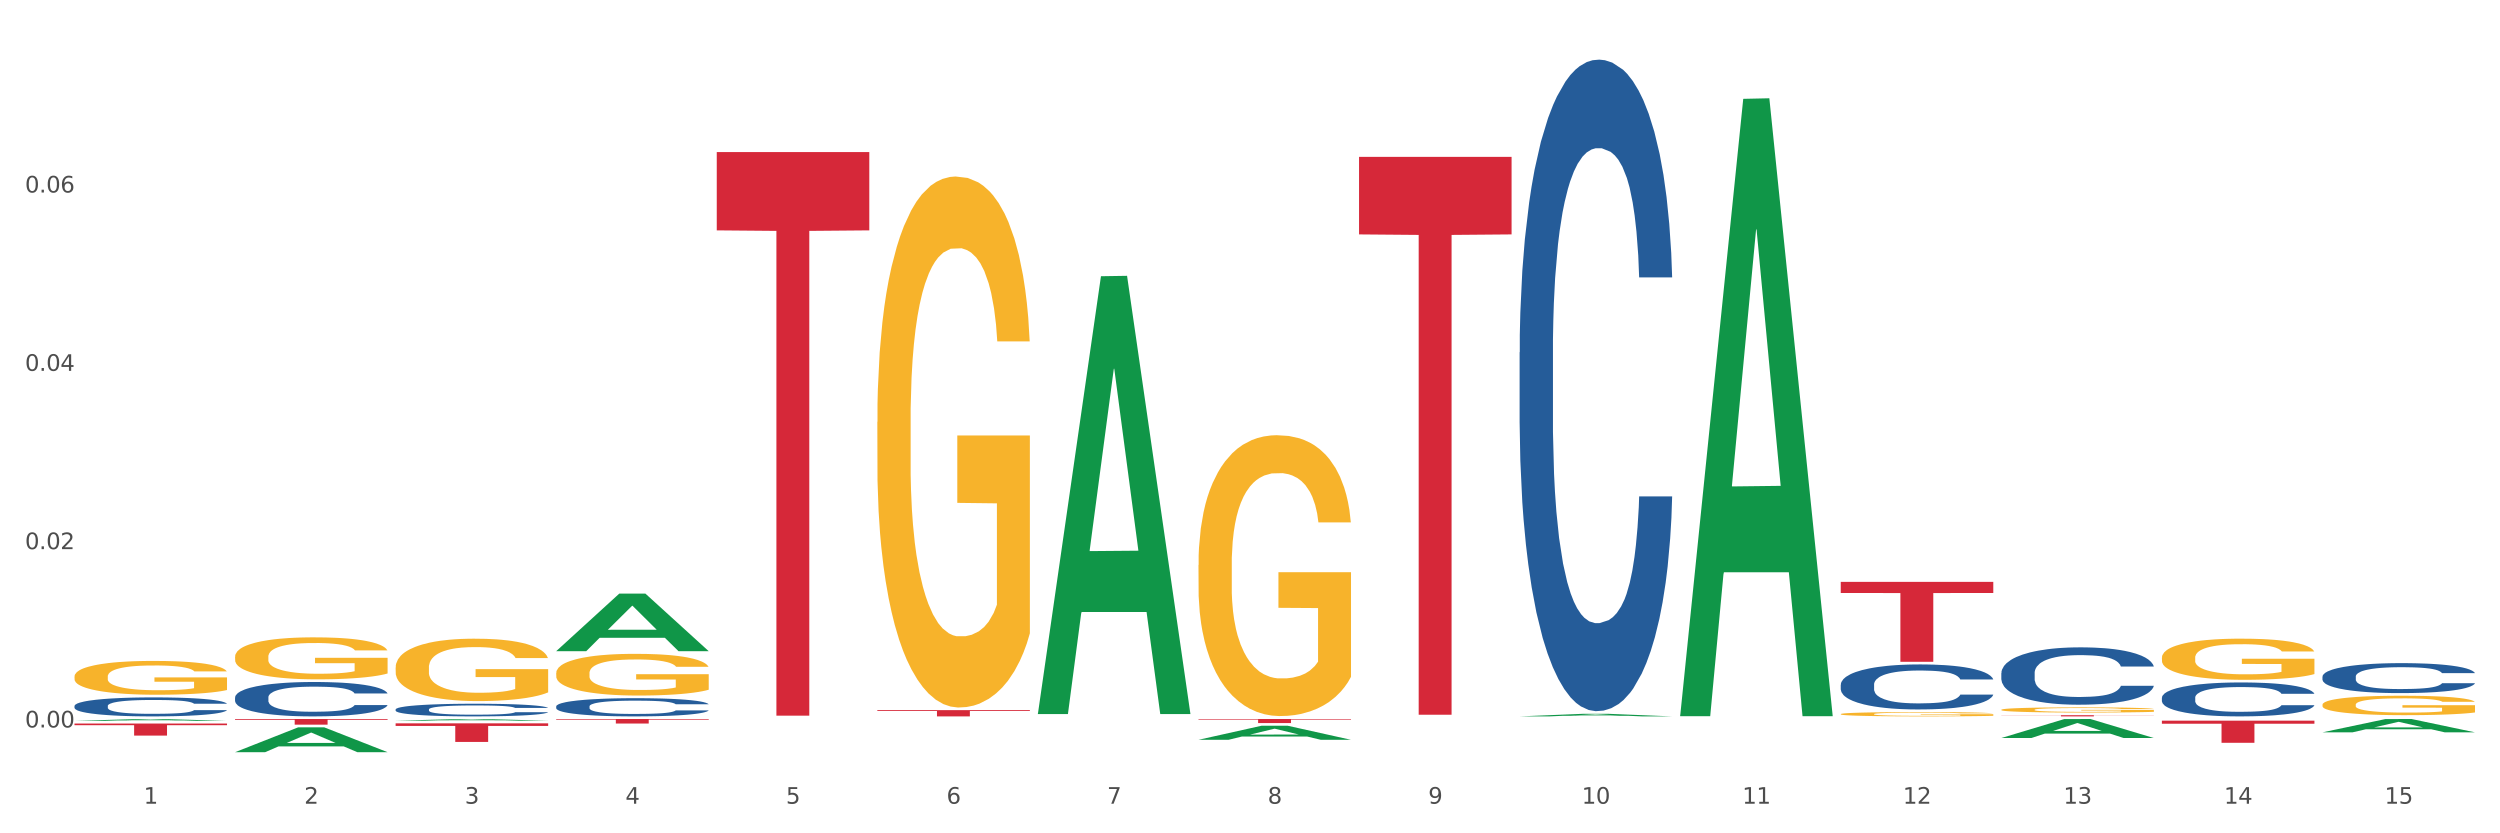 <?xml version="1.0" encoding="utf-8" standalone="no"?>
<!DOCTYPE svg PUBLIC "-//W3C//DTD SVG 1.1//EN"
  "http://www.w3.org/Graphics/SVG/1.1/DTD/svg11.dtd">
<svg xmlns:xlink="http://www.w3.org/1999/xlink" width="1080pt" height="360pt" viewBox="0 0 1080 360" xmlns="http://www.w3.org/2000/svg" version="1.1">
 <rect x="0" y="0" width="1080" height="360" fill="#333333" stroke="none"/>
 <defs>
  <style type="text/css">*{stroke-linejoin: round; stroke-linecap: butt}</style>
 </defs>
 <g id="figure_1">
  <g id="patch_1">
   <path d="M 0 360 
L 1080 360 
L 1080 0 
L 0 0 
z
" style="fill: #ffffff; stroke: #ffffff; stroke-linejoin: miter"/>
  </g>
  <g id="axes_1">
   <g id="matplotlib.axis_1">
    <g id="xtick_1">
     <g id="text_1">
      <!-- 1 -->
      <g style="fill: #4d4d4d" transform="translate(62.07 347.204) scale(0.096 -0.096)">
       <defs>
        <path id="DejaVuSans-31" d="M 794 531 
L 1825 531 
L 1825 4091 
L 703 3866 
L 703 4441 
L 1819 4666 
L 2450 4666 
L 2450 531 
L 3481 531 
L 3481 0 
L 794 0 
L 794 531 
z
" transform="scale(0.016)"/>
       </defs>
       <use xlink:href="#DejaVuSans-31"/>
      </g>
     </g>
    </g>
    <g id="xtick_2">
     <g id="text_2">
      <!-- 2 -->
      <g style="fill: #4d4d4d" transform="translate(131.436 347.204) scale(0.096 -0.096)">
       <defs>
        <path id="DejaVuSans-32" d="M 1228 531 
L 3431 531 
L 3431 0 
L 469 0 
L 469 531 
Q 828 903 1448 1529 
Q 2069 2156 2228 2338 
Q 2531 2678 2651 2914 
Q 2772 3150 2772 3378 
Q 2772 3750 2511 3984 
Q 2250 4219 1831 4219 
Q 1534 4219 1204 4116 
Q 875 4013 500 3803 
L 500 4441 
Q 881 4594 1212 4672 
Q 1544 4750 1819 4750 
Q 2544 4750 2975 4387 
Q 3406 4025 3406 3419 
Q 3406 3131 3298 2873 
Q 3191 2616 2906 2266 
Q 2828 2175 2409 1742 
Q 1991 1309 1228 531 
z
" transform="scale(0.016)"/>
       </defs>
       <use xlink:href="#DejaVuSans-32"/>
      </g>
     </g>
    </g>
    <g id="xtick_3">
     <g id="text_3">
      <!-- 3 -->
      <g style="fill: #4d4d4d" transform="translate(200.802 347.204) scale(0.096 -0.096)">
       <defs>
        <path id="DejaVuSans-33" d="M 2597 2516 
Q 3050 2419 3304 2112 
Q 3559 1806 3559 1356 
Q 3559 666 3084 287 
Q 2609 -91 1734 -91 
Q 1441 -91 1130 -33 
Q 819 25 488 141 
L 488 750 
Q 750 597 1062 519 
Q 1375 441 1716 441 
Q 2309 441 2620 675 
Q 2931 909 2931 1356 
Q 2931 1769 2642 2001 
Q 2353 2234 1838 2234 
L 1294 2234 
L 1294 2753 
L 1863 2753 
Q 2328 2753 2575 2939 
Q 2822 3125 2822 3475 
Q 2822 3834 2567 4026 
Q 2313 4219 1838 4219 
Q 1578 4219 1281 4162 
Q 984 4106 628 3988 
L 628 4550 
Q 988 4650 1302 4700 
Q 1616 4750 1894 4750 
Q 2613 4750 3031 4423 
Q 3450 4097 3450 3541 
Q 3450 3153 3228 2886 
Q 3006 2619 2597 2516 
z
" transform="scale(0.016)"/>
       </defs>
       <use xlink:href="#DejaVuSans-33"/>
      </g>
     </g>
    </g>
    <g id="xtick_4">
     <g id="text_4">
      <!-- 4 -->
      <g style="fill: #4d4d4d" transform="translate(270.169 347.204) scale(0.096 -0.096)">
       <defs>
        <path id="DejaVuSans-34" d="M 2419 4116 
L 825 1625 
L 2419 1625 
L 2419 4116 
z
M 2253 4666 
L 3047 4666 
L 3047 1625 
L 3713 1625 
L 3713 1100 
L 3047 1100 
L 3047 0 
L 2419 0 
L 2419 1100 
L 313 1100 
L 313 1709 
L 2253 4666 
z
" transform="scale(0.016)"/>
       </defs>
       <use xlink:href="#DejaVuSans-34"/>
      </g>
     </g>
    </g>
    <g id="xtick_5">
     <g id="text_5">
      <!-- 5 -->
      <g style="fill: #4d4d4d" transform="translate(339.535 347.204) scale(0.096 -0.096)">
       <defs>
        <path id="DejaVuSans-35" d="M 691 4666 
L 3169 4666 
L 3169 4134 
L 1269 4134 
L 1269 2991 
Q 1406 3038 1543 3061 
Q 1681 3084 1819 3084 
Q 2600 3084 3056 2656 
Q 3513 2228 3513 1497 
Q 3513 744 3044 326 
Q 2575 -91 1722 -91 
Q 1428 -91 1123 -41 
Q 819 9 494 109 
L 494 744 
Q 775 591 1075 516 
Q 1375 441 1709 441 
Q 2250 441 2565 725 
Q 2881 1009 2881 1497 
Q 2881 1984 2565 2268 
Q 2250 2553 1709 2553 
Q 1456 2553 1204 2497 
Q 953 2441 691 2322 
L 691 4666 
z
" transform="scale(0.016)"/>
       </defs>
       <use xlink:href="#DejaVuSans-35"/>
      </g>
     </g>
    </g>
    <g id="xtick_6">
     <g id="text_6">
      <!-- 6 -->
      <g style="fill: #4d4d4d" transform="translate(408.901 347.204) scale(0.096 -0.096)">
       <defs>
        <path id="DejaVuSans-36" d="M 2113 2584 
Q 1688 2584 1439 2293 
Q 1191 2003 1191 1497 
Q 1191 994 1439 701 
Q 1688 409 2113 409 
Q 2538 409 2786 701 
Q 3034 994 3034 1497 
Q 3034 2003 2786 2293 
Q 2538 2584 2113 2584 
z
M 3366 4563 
L 3366 3988 
Q 3128 4100 2886 4159 
Q 2644 4219 2406 4219 
Q 1781 4219 1451 3797 
Q 1122 3375 1075 2522 
Q 1259 2794 1537 2939 
Q 1816 3084 2150 3084 
Q 2853 3084 3261 2657 
Q 3669 2231 3669 1497 
Q 3669 778 3244 343 
Q 2819 -91 2113 -91 
Q 1303 -91 875 529 
Q 447 1150 447 2328 
Q 447 3434 972 4092 
Q 1497 4750 2381 4750 
Q 2619 4750 2861 4703 
Q 3103 4656 3366 4563 
z
" transform="scale(0.016)"/>
       </defs>
       <use xlink:href="#DejaVuSans-36"/>
      </g>
     </g>
    </g>
    <g id="xtick_7">
     <g id="text_7">
      <!-- 7 -->
      <g style="fill: #4d4d4d" transform="translate(478.267 347.204) scale(0.096 -0.096)">
       <defs>
        <path id="DejaVuSans-37" d="M 525 4666 
L 3525 4666 
L 3525 4397 
L 1831 0 
L 1172 0 
L 2766 4134 
L 525 4134 
L 525 4666 
z
" transform="scale(0.016)"/>
       </defs>
       <use xlink:href="#DejaVuSans-37"/>
      </g>
     </g>
    </g>
    <g id="xtick_8">
     <g id="text_8">
      <!-- 8 -->
      <g style="fill: #4d4d4d" transform="translate(547.634 347.204) scale(0.096 -0.096)">
       <defs>
        <path id="DejaVuSans-38" d="M 2034 2216 
Q 1584 2216 1326 1975 
Q 1069 1734 1069 1313 
Q 1069 891 1326 650 
Q 1584 409 2034 409 
Q 2484 409 2743 651 
Q 3003 894 3003 1313 
Q 3003 1734 2745 1975 
Q 2488 2216 2034 2216 
z
M 1403 2484 
Q 997 2584 770 2862 
Q 544 3141 544 3541 
Q 544 4100 942 4425 
Q 1341 4750 2034 4750 
Q 2731 4750 3128 4425 
Q 3525 4100 3525 3541 
Q 3525 3141 3298 2862 
Q 3072 2584 2669 2484 
Q 3125 2378 3379 2068 
Q 3634 1759 3634 1313 
Q 3634 634 3220 271 
Q 2806 -91 2034 -91 
Q 1263 -91 848 271 
Q 434 634 434 1313 
Q 434 1759 690 2068 
Q 947 2378 1403 2484 
z
M 1172 3481 
Q 1172 3119 1398 2916 
Q 1625 2713 2034 2713 
Q 2441 2713 2670 2916 
Q 2900 3119 2900 3481 
Q 2900 3844 2670 4047 
Q 2441 4250 2034 4250 
Q 1625 4250 1398 4047 
Q 1172 3844 1172 3481 
z
" transform="scale(0.016)"/>
       </defs>
       <use xlink:href="#DejaVuSans-38"/>
      </g>
     </g>
    </g>
    <g id="xtick_9">
     <g id="text_9">
      <!-- 9 -->
      <g style="fill: #4d4d4d" transform="translate(617 347.204) scale(0.096 -0.096)">
       <defs>
        <path id="DejaVuSans-39" d="M 703 97 
L 703 672 
Q 941 559 1184 500 
Q 1428 441 1663 441 
Q 2288 441 2617 861 
Q 2947 1281 2994 2138 
Q 2813 1869 2534 1725 
Q 2256 1581 1919 1581 
Q 1219 1581 811 2004 
Q 403 2428 403 3163 
Q 403 3881 828 4315 
Q 1253 4750 1959 4750 
Q 2769 4750 3195 4129 
Q 3622 3509 3622 2328 
Q 3622 1225 3098 567 
Q 2575 -91 1691 -91 
Q 1453 -91 1209 -44 
Q 966 3 703 97 
z
M 1959 2075 
Q 2384 2075 2632 2365 
Q 2881 2656 2881 3163 
Q 2881 3666 2632 3958 
Q 2384 4250 1959 4250 
Q 1534 4250 1286 3958 
Q 1038 3666 1038 3163 
Q 1038 2656 1286 2365 
Q 1534 2075 1959 2075 
z
" transform="scale(0.016)"/>
       </defs>
       <use xlink:href="#DejaVuSans-39"/>
      </g>
     </g>
    </g>
    <g id="xtick_10">
     <g id="text_10">
      <!-- 10 -->
      <g style="fill: #4d4d4d" transform="translate(683.312 347.204) scale(0.096 -0.096)">
       <defs>
        <path id="DejaVuSans-30" d="M 2034 4250 
Q 1547 4250 1301 3770 
Q 1056 3291 1056 2328 
Q 1056 1369 1301 889 
Q 1547 409 2034 409 
Q 2525 409 2770 889 
Q 3016 1369 3016 2328 
Q 3016 3291 2770 3770 
Q 2525 4250 2034 4250 
z
M 2034 4750 
Q 2819 4750 3233 4129 
Q 3647 3509 3647 2328 
Q 3647 1150 3233 529 
Q 2819 -91 2034 -91 
Q 1250 -91 836 529 
Q 422 1150 422 2328 
Q 422 3509 836 4129 
Q 1250 4750 2034 4750 
z
" transform="scale(0.016)"/>
       </defs>
       <use xlink:href="#DejaVuSans-31"/>
       <use xlink:href="#DejaVuSans-30" transform="translate(63.623 0)"/>
      </g>
     </g>
    </g>
    <g id="xtick_11">
     <g id="text_11">
      <!-- 11 -->
      <g style="fill: #4d4d4d" transform="translate(752.678 347.204) scale(0.096 -0.096)">
       <use xlink:href="#DejaVuSans-31"/>
       <use xlink:href="#DejaVuSans-31" transform="translate(63.623 0)"/>
      </g>
     </g>
    </g>
    <g id="xtick_12">
     <g id="text_12">
      <!-- 12 -->
      <g style="fill: #4d4d4d" transform="translate(822.044 347.204) scale(0.096 -0.096)">
       <use xlink:href="#DejaVuSans-31"/>
       <use xlink:href="#DejaVuSans-32" transform="translate(63.623 0)"/>
      </g>
     </g>
    </g>
    <g id="xtick_13">
     <g id="text_13">
      <!-- 13 -->
      <g style="fill: #4d4d4d" transform="translate(891.411 347.204) scale(0.096 -0.096)">
       <use xlink:href="#DejaVuSans-31"/>
       <use xlink:href="#DejaVuSans-33" transform="translate(63.623 0)"/>
      </g>
     </g>
    </g>
    <g id="xtick_14">
     <g id="text_14">
      <!-- 14 -->
      <g style="fill: #4d4d4d" transform="translate(960.777 347.204) scale(0.096 -0.096)">
       <use xlink:href="#DejaVuSans-31"/>
       <use xlink:href="#DejaVuSans-34" transform="translate(63.623 0)"/>
      </g>
     </g>
    </g>
    <g id="xtick_15">
     <g id="text_15">
      <!-- 15 -->
      <g style="fill: #4d4d4d" transform="translate(1030.143 347.204) scale(0.096 -0.096)">
       <use xlink:href="#DejaVuSans-31"/>
       <use xlink:href="#DejaVuSans-35" transform="translate(63.623 0)"/>
      </g>
     </g>
    </g>
    <g id="xtick_16"/>
    <g id="xtick_17"/>
    <g id="xtick_18"/>
    <g id="xtick_19"/>
    <g id="xtick_20"/>
    <g id="xtick_21"/>
    <g id="xtick_22"/>
    <g id="xtick_23"/>
    <g id="xtick_24"/>
    <g id="xtick_25"/>
    <g id="xtick_26"/>
    <g id="xtick_27"/>
    <g id="xtick_28"/>
    <g id="xtick_29"/>
   </g>
   <g id="matplotlib.axis_2">
    <g id="ytick_1">
     <g id="text_16">
      <!-- 0.00 -->
      <g style="fill: #4d4d4d" transform="translate(10.8 314.267) scale(0.096 -0.096)">
       <defs>
        <path id="DejaVuSans-2e" d="M 684 794 
L 1344 794 
L 1344 0 
L 684 0 
L 684 794 
z
" transform="scale(0.016)"/>
       </defs>
       <use xlink:href="#DejaVuSans-30"/>
       <use xlink:href="#DejaVuSans-2e" transform="translate(63.623 0)"/>
       <use xlink:href="#DejaVuSans-30" transform="translate(95.41 0)"/>
       <use xlink:href="#DejaVuSans-30" transform="translate(159.033 0)"/>
      </g>
     </g>
    </g>
    <g id="ytick_2">
     <g id="text_17">
      <!-- 0.02 -->
      <g style="fill: #4d4d4d" transform="translate(10.8 237.234) scale(0.096 -0.096)">
       <use xlink:href="#DejaVuSans-30"/>
       <use xlink:href="#DejaVuSans-2e" transform="translate(63.623 0)"/>
       <use xlink:href="#DejaVuSans-30" transform="translate(95.41 0)"/>
       <use xlink:href="#DejaVuSans-32" transform="translate(159.033 0)"/>
      </g>
     </g>
    </g>
    <g id="ytick_3">
     <g id="text_18">
      <!-- 0.04 -->
      <g style="fill: #4d4d4d" transform="translate(10.8 160.201) scale(0.096 -0.096)">
       <use xlink:href="#DejaVuSans-30"/>
       <use xlink:href="#DejaVuSans-2e" transform="translate(63.623 0)"/>
       <use xlink:href="#DejaVuSans-30" transform="translate(95.41 0)"/>
       <use xlink:href="#DejaVuSans-34" transform="translate(159.033 0)"/>
      </g>
     </g>
    </g>
    <g id="ytick_4">
     <g id="text_19">
      <!-- 0.06 -->
      <g style="fill: #4d4d4d" transform="translate(10.8 83.169) scale(0.096 -0.096)">
       <use xlink:href="#DejaVuSans-30"/>
       <use xlink:href="#DejaVuSans-2e" transform="translate(63.623 0)"/>
       <use xlink:href="#DejaVuSans-30" transform="translate(95.41 0)"/>
       <use xlink:href="#DejaVuSans-36" transform="translate(159.033 0)"/>
      </g>
     </g>
    </g>
    <g id="ytick_5"/>
    <g id="ytick_6"/>
    <g id="ytick_7"/>
    <g id="ytick_8"/>
   </g>
   <g id="PolyCollection_1">
    <path d="M 32.175 311.42 
L 32.243 311.419 
L 59.417 310.62 
L 70.695 310.619 
L 98.073 311.421 
L 85.029 311.421 
L 79.119 311.234 
L 51.061 311.234 
L 50.857 311.237 
L 45.151 311.421 
L 32.175 311.421 
L 32.175 311.42 
L 54.594 311.123 
L 75.586 311.122 
L 65.192 310.79 
L 65.056 310.789 
L 64.92 310.791 
L 54.526 311.122 
L 54.594 311.123 
L 32.175 311.42 
z
" clip-path="url(#pbac5924271)" style="fill: #109648"/>
    <path d="M 240.274 290.786 
L 240.351 290.769 
L 240.351 290.177 
L 240.507 289.667 
L 241.285 288.432 
L 242.452 287.412 
L 243.308 286.869 
L 244.164 286.424 
L 245.175 285.98 
L 246.42 285.519 
L 248.676 284.844 
L 250.077 284.499 
L 251.788 284.137 
L 254.9 283.61 
L 257.157 283.314 
L 259.491 283.067 
L 263.303 282.771 
L 265.793 282.639 
L 268.438 282.54 
L 271.628 282.475 
L 274.04 282.458 
L 279.33 282.507 
L 283.843 282.656 
L 286.021 282.771 
L 288.822 282.968 
L 290.3 283.1 
L 292.712 283.363 
L 295.202 283.709 
L 296.913 284.005 
L 299.481 284.565 
L 301.426 285.124 
L 303.215 285.815 
L 304.149 286.293 
L 304.849 286.737 
L 305.471 287.247 
L 306.094 288.054 
L 292.089 288.054 
L 291.545 287.478 
L 290.689 286.935 
L 289.444 286.408 
L 288.355 286.079 
L 286.488 285.667 
L 284.776 285.404 
L 282.987 285.207 
L 280.808 285.042 
L 279.097 284.96 
L 276.685 284.894 
L 271.939 284.91 
L 268.749 285.042 
L 266.571 285.207 
L 265.17 285.355 
L 263.925 285.519 
L 262.525 285.75 
L 260.891 286.095 
L 259.724 286.408 
L 258.557 286.803 
L 257.623 287.198 
L 256.768 287.659 
L 256.067 288.152 
L 255.523 288.663 
L 255.056 289.288 
L 254.667 290.325 
L 254.667 292.58 
L 254.823 293.09 
L 255.212 293.764 
L 255.678 294.275 
L 256.456 294.884 
L 257.157 295.295 
L 258.479 295.887 
L 259.957 296.381 
L 261.124 296.694 
L 262.291 296.957 
L 264.314 297.319 
L 266.571 297.616 
L 268.516 297.797 
L 271.161 297.961 
L 272.95 298.027 
L 274.506 298.06 
L 278.319 298.06 
L 281.042 298.011 
L 284.076 297.895 
L 286.41 297.747 
L 288.355 297.566 
L 290.533 297.27 
L 291.934 296.99 
L 291.934 293.551 
L 274.818 293.534 
L 274.818 291.246 
L 306.172 291.246 
L 306.172 297.961 
L 304.849 298.307 
L 303.371 298.619 
L 301.815 298.899 
L 299.481 299.245 
L 296.68 299.574 
L 294.19 299.804 
L 291.545 300.002 
L 288.433 300.183 
L 284.387 300.347 
L 281.897 300.413 
L 278.785 300.463 
L 275.129 300.479 
L 271.939 300.446 
L 268.827 300.364 
L 265.559 300.216 
L 262.369 300.002 
L 259.957 299.788 
L 257.546 299.525 
L 254.978 299.179 
L 252.955 298.85 
L 251.399 298.554 
L 249.688 298.175 
L 247.82 297.681 
L 246.42 297.237 
L 245.175 296.776 
L 243.853 296.184 
L 242.919 295.674 
L 241.985 295.032 
L 241.441 294.554 
L 240.818 293.814 
L 240.351 292.777 
L 240.274 290.786 
z
" clip-path="url(#pbac5924271)" style="fill: #f7b32b"/>
    <path d="M 379.006 182.251 
L 379.084 182.042 
L 379.084 174.5 
L 379.24 168.005 
L 380.018 152.292 
L 381.185 139.303 
L 382.04 132.389 
L 382.896 126.733 
L 383.908 121.076 
L 385.152 115.21 
L 387.409 106.62 
L 388.809 102.22 
L 390.521 97.611 
L 393.633 90.907 
L 395.889 87.136 
L 398.223 83.994 
L 402.035 80.222 
L 404.525 78.546 
L 407.17 77.289 
L 410.36 76.451 
L 412.772 76.242 
L 418.062 76.87 
L 422.575 78.756 
L 424.753 80.222 
L 427.554 82.737 
L 429.032 84.413 
L 431.444 87.765 
L 433.934 92.164 
L 435.646 95.935 
L 438.213 103.059 
L 440.158 110.182 
L 441.948 118.981 
L 442.881 125.057 
L 443.581 130.713 
L 444.204 137.208 
L 444.826 147.474 
L 430.822 147.474 
L 430.277 140.141 
L 429.422 133.227 
L 428.177 126.523 
L 427.087 122.333 
L 425.22 117.095 
L 423.509 113.743 
L 421.719 111.229 
L 419.541 109.134 
L 417.829 108.087 
L 415.417 107.249 
L 410.671 107.458 
L 407.481 109.134 
L 405.303 111.229 
L 403.903 113.115 
L 402.658 115.21 
L 401.257 118.143 
L 399.624 122.542 
L 398.456 126.523 
L 397.289 131.551 
L 396.356 136.579 
L 395.5 142.445 
L 394.8 148.731 
L 394.255 155.225 
L 393.788 163.186 
L 393.399 176.385 
L 393.399 205.087 
L 393.555 211.582 
L 393.944 220.172 
L 394.411 226.666 
L 395.189 234.418 
L 395.889 239.656 
L 397.212 247.198 
L 398.69 253.483 
L 399.857 257.464 
L 401.024 260.816 
L 403.047 265.425 
L 405.303 269.196 
L 407.248 271.5 
L 409.893 273.595 
L 411.683 274.433 
L 413.239 274.852 
L 417.051 274.852 
L 419.774 274.224 
L 422.808 272.757 
L 425.142 270.872 
L 427.087 268.567 
L 429.266 264.796 
L 430.666 261.235 
L 430.666 217.448 
L 413.55 217.239 
L 413.55 188.117 
L 444.904 188.117 
L 444.904 273.595 
L 443.581 277.995 
L 442.103 281.976 
L 440.547 285.537 
L 438.213 289.937 
L 435.412 294.127 
L 432.923 297.06 
L 430.277 299.574 
L 427.165 301.879 
L 423.12 303.974 
L 420.63 304.812 
L 417.518 305.44 
L 413.861 305.65 
L 410.671 305.231 
L 407.559 304.183 
L 404.292 302.298 
L 401.102 299.574 
L 398.69 296.85 
L 396.278 293.498 
L 393.711 289.099 
L 391.688 284.909 
L 390.132 281.138 
L 388.42 276.319 
L 386.553 270.034 
L 385.152 264.377 
L 383.908 258.511 
L 382.585 250.969 
L 381.651 244.474 
L 380.718 236.304 
L 380.173 230.228 
L 379.551 220.8 
L 379.084 207.601 
L 379.006 182.251 
z
" clip-path="url(#pbac5924271)" style="fill: #f7b32b"/>
    <path d="M 517.739 244.073 
L 517.816 243.962 
L 517.816 239.973 
L 517.972 236.538 
L 518.75 228.227 
L 519.917 221.357 
L 520.773 217.7 
L 521.629 214.708 
L 522.64 211.716 
L 523.885 208.614 
L 526.141 204.071 
L 527.542 201.744 
L 529.253 199.306 
L 532.365 195.76 
L 534.621 193.765 
L 536.956 192.103 
L 540.768 190.109 
L 543.257 189.222 
L 545.903 188.557 
L 549.093 188.114 
L 551.504 188.003 
L 556.795 188.336 
L 561.307 189.333 
L 563.486 190.109 
L 566.287 191.438 
L 567.765 192.325 
L 570.177 194.098 
L 572.666 196.425 
L 574.378 198.419 
L 576.946 202.187 
L 578.891 205.954 
L 580.68 210.608 
L 581.614 213.822 
L 582.314 216.814 
L 582.936 220.249 
L 583.559 225.679 
L 569.554 225.679 
L 569.01 221.8 
L 568.154 218.143 
L 566.909 214.598 
L 565.82 212.381 
L 563.953 209.611 
L 562.241 207.838 
L 560.452 206.508 
L 558.273 205.4 
L 556.562 204.846 
L 554.15 204.403 
L 549.404 204.514 
L 546.214 205.4 
L 544.035 206.508 
L 542.635 207.506 
L 541.39 208.614 
L 539.99 210.165 
L 538.356 212.492 
L 537.189 214.598 
L 536.022 217.257 
L 535.088 219.916 
L 534.232 223.019 
L 533.532 226.343 
L 532.988 229.779 
L 532.521 233.989 
L 532.132 240.97 
L 532.132 256.151 
L 532.287 259.586 
L 532.676 264.13 
L 533.143 267.565 
L 533.921 271.665 
L 534.621 274.435 
L 535.944 278.424 
L 537.422 281.748 
L 538.589 283.854 
L 539.756 285.627 
L 541.779 288.065 
L 544.035 290.059 
L 545.981 291.278 
L 548.626 292.386 
L 550.415 292.829 
L 551.971 293.051 
L 555.784 293.051 
L 558.507 292.719 
L 561.541 291.943 
L 563.875 290.946 
L 565.82 289.727 
L 567.998 287.732 
L 569.399 285.848 
L 569.399 262.689 
L 552.282 262.578 
L 552.282 247.176 
L 583.636 247.176 
L 583.636 292.386 
L 582.314 294.713 
L 580.836 296.819 
L 579.28 298.702 
L 576.946 301.029 
L 574.145 303.245 
L 571.655 304.797 
L 569.01 306.127 
L 565.898 307.345 
L 561.852 308.454 
L 559.362 308.897 
L 556.25 309.229 
L 552.594 309.34 
L 549.404 309.118 
L 546.292 308.564 
L 543.024 307.567 
L 539.834 306.127 
L 537.422 304.686 
L 535.01 302.913 
L 532.443 300.586 
L 530.42 298.37 
L 528.864 296.375 
L 527.153 293.827 
L 525.285 290.502 
L 523.885 287.51 
L 522.64 284.408 
L 521.317 280.419 
L 520.384 276.984 
L 519.45 272.662 
L 518.906 269.448 
L 518.283 264.462 
L 517.816 257.481 
L 517.739 244.073 
z
" clip-path="url(#pbac5924271)" style="fill: #f7b32b"/>
    <path d="M 170.907 288.371 
L 170.985 288.346 
L 170.985 287.46 
L 171.141 286.696 
L 171.919 284.85 
L 173.086 283.323 
L 173.942 282.511 
L 174.798 281.846 
L 175.809 281.181 
L 177.054 280.492 
L 179.31 279.482 
L 180.71 278.965 
L 182.422 278.423 
L 185.534 277.635 
L 187.79 277.192 
L 190.124 276.823 
L 193.937 276.38 
L 196.426 276.183 
L 199.072 276.035 
L 202.261 275.936 
L 204.673 275.912 
L 209.964 275.986 
L 214.476 276.207 
L 216.655 276.38 
L 219.456 276.675 
L 220.934 276.872 
L 223.346 277.266 
L 225.835 277.783 
L 227.547 278.226 
L 230.114 279.063 
L 232.059 279.901 
L 233.849 280.935 
L 234.783 281.649 
L 235.483 282.314 
L 236.105 283.077 
L 236.728 284.283 
L 222.723 284.283 
L 222.179 283.422 
L 221.323 282.609 
L 220.078 281.821 
L 218.989 281.329 
L 217.122 280.713 
L 215.41 280.319 
L 213.62 280.024 
L 211.442 279.777 
L 209.73 279.654 
L 207.319 279.556 
L 202.573 279.581 
L 199.383 279.777 
L 197.204 280.024 
L 195.804 280.245 
L 194.559 280.492 
L 193.159 280.836 
L 191.525 281.353 
L 190.358 281.821 
L 189.191 282.412 
L 188.257 283.003 
L 187.401 283.692 
L 186.701 284.431 
L 186.157 285.194 
L 185.69 286.13 
L 185.301 287.681 
L 185.301 291.054 
L 185.456 291.818 
L 185.845 292.827 
L 186.312 293.59 
L 187.09 294.501 
L 187.79 295.117 
L 189.113 296.003 
L 190.591 296.742 
L 191.758 297.21 
L 192.925 297.604 
L 194.948 298.145 
L 197.204 298.589 
L 199.149 298.859 
L 201.795 299.106 
L 203.584 299.204 
L 205.14 299.253 
L 208.952 299.253 
L 211.675 299.18 
L 214.71 299.007 
L 217.044 298.786 
L 218.989 298.515 
L 221.167 298.072 
L 222.568 297.653 
L 222.568 292.507 
L 205.451 292.482 
L 205.451 289.06 
L 236.805 289.06 
L 236.805 299.106 
L 235.483 299.623 
L 234.004 300.091 
L 232.448 300.509 
L 230.114 301.026 
L 227.314 301.519 
L 224.824 301.863 
L 222.179 302.159 
L 219.067 302.43 
L 215.021 302.676 
L 212.531 302.774 
L 209.419 302.848 
L 205.763 302.873 
L 202.573 302.824 
L 199.461 302.701 
L 196.193 302.479 
L 193.003 302.159 
L 190.591 301.839 
L 188.179 301.445 
L 185.612 300.928 
L 183.589 300.435 
L 182.033 299.992 
L 180.321 299.426 
L 178.454 298.687 
L 177.054 298.022 
L 175.809 297.333 
L 174.486 296.447 
L 173.553 295.683 
L 172.619 294.723 
L 172.074 294.009 
L 171.452 292.901 
L 170.985 291.35 
L 170.907 288.371 
z
" clip-path="url(#pbac5924271)" style="fill: #f7b32b"/>
    <path d="M 795.203 308.481 
L 795.281 308.479 
L 795.281 308.418 
L 795.437 308.366 
L 796.215 308.238 
L 797.382 308.133 
L 798.238 308.077 
L 799.094 308.031 
L 800.105 307.986 
L 801.35 307.938 
L 803.606 307.869 
L 805.006 307.833 
L 806.718 307.796 
L 809.83 307.741 
L 812.086 307.711 
L 814.42 307.685 
L 818.233 307.655 
L 820.722 307.641 
L 823.368 307.631 
L 826.557 307.624 
L 828.969 307.623 
L 834.26 307.628 
L 838.772 307.643 
L 840.951 307.655 
L 843.752 307.675 
L 845.23 307.689 
L 847.642 307.716 
L 850.131 307.752 
L 851.843 307.782 
L 854.41 307.84 
L 856.355 307.897 
L 858.145 307.969 
L 859.078 308.018 
L 859.779 308.064 
L 860.401 308.116 
L 861.024 308.199 
L 847.019 308.199 
L 846.475 308.14 
L 845.619 308.084 
L 844.374 308.03 
L 843.285 307.996 
L 841.418 307.953 
L 839.706 307.926 
L 837.916 307.906 
L 835.738 307.889 
L 834.026 307.88 
L 831.615 307.874 
L 826.869 307.875 
L 823.679 307.889 
L 821.5 307.906 
L 820.1 307.921 
L 818.855 307.938 
L 817.455 307.962 
L 815.821 307.998 
L 814.654 308.03 
L 813.487 308.07 
L 812.553 308.111 
L 811.697 308.159 
L 810.997 308.21 
L 810.453 308.262 
L 809.986 308.327 
L 809.597 308.433 
L 809.597 308.666 
L 809.752 308.718 
L 810.141 308.788 
L 810.608 308.841 
L 811.386 308.903 
L 812.086 308.946 
L 813.409 309.007 
L 814.887 309.058 
L 816.054 309.09 
L 817.221 309.117 
L 819.244 309.154 
L 821.5 309.185 
L 823.445 309.204 
L 826.091 309.221 
L 827.88 309.227 
L 829.436 309.231 
L 833.248 309.231 
L 835.971 309.226 
L 839.006 309.214 
L 841.34 309.198 
L 843.285 309.18 
L 845.463 309.149 
L 846.864 309.12 
L 846.864 308.766 
L 829.747 308.764 
L 829.747 308.528 
L 861.101 308.528 
L 861.101 309.221 
L 859.779 309.256 
L 858.3 309.288 
L 856.744 309.317 
L 854.41 309.353 
L 851.61 309.387 
L 849.12 309.41 
L 846.475 309.431 
L 843.363 309.449 
L 839.317 309.466 
L 836.827 309.473 
L 833.715 309.478 
L 830.059 309.48 
L 826.869 309.477 
L 823.757 309.468 
L 820.489 309.453 
L 817.299 309.431 
L 814.887 309.409 
L 812.475 309.382 
L 809.908 309.346 
L 807.885 309.312 
L 806.329 309.282 
L 804.617 309.243 
L 802.75 309.192 
L 801.35 309.146 
L 800.105 309.098 
L 798.782 309.037 
L 797.849 308.985 
L 796.915 308.919 
L 796.37 308.869 
L 795.748 308.793 
L 795.281 308.686 
L 795.203 308.481 
z
" clip-path="url(#pbac5924271)" style="fill: #f7b32b"/>
    <path d="M 864.57 306.616 
L 864.647 306.614 
L 864.647 306.54 
L 864.803 306.477 
L 865.581 306.323 
L 866.748 306.196 
L 867.604 306.128 
L 868.46 306.073 
L 869.471 306.018 
L 870.716 305.96 
L 872.972 305.876 
L 874.373 305.833 
L 876.084 305.788 
L 879.196 305.723 
L 881.453 305.686 
L 883.787 305.655 
L 887.599 305.618 
L 890.089 305.602 
L 892.734 305.589 
L 895.924 305.581 
L 898.336 305.579 
L 903.626 305.585 
L 908.139 305.604 
L 910.317 305.618 
L 913.118 305.643 
L 914.596 305.659 
L 917.008 305.692 
L 919.498 305.735 
L 921.209 305.772 
L 923.777 305.841 
L 925.722 305.911 
L 927.511 305.997 
L 928.445 306.057 
L 929.145 306.112 
L 929.767 306.175 
L 930.39 306.276 
L 916.385 306.276 
L 915.841 306.204 
L 914.985 306.136 
L 913.74 306.071 
L 912.651 306.03 
L 910.784 305.979 
L 909.072 305.946 
L 907.283 305.921 
L 905.104 305.901 
L 903.393 305.891 
L 900.981 305.882 
L 896.235 305.884 
L 893.045 305.901 
L 890.867 305.921 
L 889.466 305.94 
L 888.221 305.96 
L 886.821 305.989 
L 885.187 306.032 
L 884.02 306.071 
L 882.853 306.12 
L 881.919 306.169 
L 881.064 306.227 
L 880.363 306.288 
L 879.819 306.352 
L 879.352 306.429 
L 878.963 306.559 
L 878.963 306.839 
L 879.119 306.903 
L 879.508 306.987 
L 879.974 307.05 
L 880.752 307.126 
L 881.453 307.177 
L 882.775 307.251 
L 884.253 307.313 
L 885.42 307.351 
L 886.587 307.384 
L 888.61 307.429 
L 890.867 307.466 
L 892.812 307.489 
L 895.457 307.509 
L 897.246 307.517 
L 898.802 307.521 
L 902.615 307.521 
L 905.338 307.515 
L 908.372 307.501 
L 910.706 307.483 
L 912.651 307.46 
L 914.829 307.423 
L 916.23 307.388 
L 916.23 306.96 
L 899.114 306.958 
L 899.114 306.673 
L 930.468 306.673 
L 930.468 307.509 
L 929.145 307.552 
L 927.667 307.591 
L 926.111 307.626 
L 923.777 307.669 
L 920.976 307.71 
L 918.486 307.739 
L 915.841 307.763 
L 912.729 307.786 
L 908.683 307.806 
L 906.193 307.814 
L 903.081 307.821 
L 899.425 307.823 
L 896.235 307.819 
L 893.123 307.808 
L 889.855 307.79 
L 886.665 307.763 
L 884.253 307.737 
L 881.842 307.704 
L 879.274 307.661 
L 877.251 307.62 
L 875.695 307.583 
L 873.984 307.536 
L 872.116 307.474 
L 870.716 307.419 
L 869.471 307.362 
L 868.149 307.288 
L 867.215 307.224 
L 866.281 307.145 
L 865.737 307.085 
L 865.114 306.993 
L 864.647 306.864 
L 864.57 306.616 
z
" clip-path="url(#pbac5924271)" style="fill: #f7b32b"/>
    <path d="M 933.936 284.117 
L 934.014 284.1 
L 934.014 283.516 
L 934.169 283.013 
L 934.947 281.795 
L 936.114 280.788 
L 936.97 280.252 
L 937.826 279.814 
L 938.837 279.376 
L 940.082 278.921 
L 942.338 278.255 
L 943.739 277.914 
L 945.45 277.557 
L 948.563 277.038 
L 950.819 276.745 
L 953.153 276.502 
L 956.965 276.21 
L 959.455 276.08 
L 962.1 275.982 
L 965.29 275.917 
L 967.702 275.901 
L 972.992 275.95 
L 977.505 276.096 
L 979.683 276.21 
L 982.484 276.404 
L 983.962 276.534 
L 986.374 276.794 
L 988.864 277.135 
L 990.575 277.427 
L 993.143 277.979 
L 995.088 278.531 
L 996.877 279.213 
L 997.811 279.684 
L 998.511 280.123 
L 999.134 280.626 
L 999.756 281.421 
L 985.752 281.421 
L 985.207 280.853 
L 984.351 280.317 
L 983.106 279.798 
L 982.017 279.473 
L 980.15 279.067 
L 978.438 278.807 
L 976.649 278.613 
L 974.47 278.45 
L 972.759 278.369 
L 970.347 278.304 
L 965.601 278.32 
L 962.411 278.45 
L 960.233 278.613 
L 958.832 278.759 
L 957.588 278.921 
L 956.187 279.148 
L 954.553 279.489 
L 953.386 279.798 
L 952.219 280.187 
L 951.286 280.577 
L 950.43 281.032 
L 949.73 281.519 
L 949.185 282.022 
L 948.718 282.639 
L 948.329 283.662 
L 948.329 285.886 
L 948.485 286.39 
L 948.874 287.055 
L 949.341 287.559 
L 950.119 288.159 
L 950.819 288.565 
L 952.141 289.15 
L 953.62 289.637 
L 954.787 289.945 
L 955.954 290.205 
L 957.977 290.562 
L 960.233 290.855 
L 962.178 291.033 
L 964.823 291.196 
L 966.613 291.261 
L 968.169 291.293 
L 971.981 291.293 
L 974.704 291.244 
L 977.738 291.131 
L 980.072 290.985 
L 982.017 290.806 
L 984.196 290.514 
L 985.596 290.238 
L 985.596 286.844 
L 968.48 286.828 
L 968.48 284.571 
L 999.834 284.571 
L 999.834 291.196 
L 998.511 291.537 
L 997.033 291.845 
L 995.477 292.121 
L 993.143 292.462 
L 990.342 292.787 
L 987.852 293.014 
L 985.207 293.209 
L 982.095 293.388 
L 978.049 293.55 
L 975.56 293.615 
L 972.448 293.664 
L 968.791 293.68 
L 965.601 293.647 
L 962.489 293.566 
L 959.221 293.42 
L 956.032 293.209 
L 953.62 292.998 
L 951.208 292.738 
L 948.64 292.397 
L 946.618 292.072 
L 945.061 291.78 
L 943.35 291.407 
L 941.483 290.92 
L 940.082 290.481 
L 938.837 290.027 
L 937.515 289.442 
L 936.581 288.939 
L 935.648 288.306 
L 935.103 287.835 
L 934.48 287.104 
L 934.014 286.081 
L 933.936 284.117 
z
" clip-path="url(#pbac5924271)" style="fill: #f7b32b"/>
    <path d="M 170.907 312.485 
L 236.805 312.485 
L 236.805 313.602 
L 210.883 313.609 
L 210.883 320.519 
L 196.673 320.519 
L 196.673 313.609 
L 170.907 313.602 
L 170.907 312.493 
L 170.907 312.485 
z
" clip-path="url(#pbac5924271)" style="fill: #d62839"/>
    <path d="M 32.175 312.561 
L 98.073 312.561 
L 98.073 313.288 
L 72.151 313.293 
L 72.151 317.792 
L 57.941 317.792 
L 57.941 313.293 
L 32.175 313.288 
L 32.175 312.566 
L 32.175 312.561 
z
" clip-path="url(#pbac5924271)" style="fill: #d62839"/>
    <path d="M 1003.302 304.438 
L 1003.38 304.431 
L 1003.38 304.155 
L 1003.535 303.917 
L 1004.314 303.342 
L 1005.481 302.866 
L 1006.336 302.613 
L 1007.192 302.406 
L 1008.204 302.199 
L 1009.448 301.984 
L 1011.705 301.669 
L 1013.105 301.508 
L 1014.817 301.34 
L 1017.929 301.094 
L 1020.185 300.956 
L 1022.519 300.841 
L 1026.331 300.703 
L 1028.821 300.642 
L 1031.466 300.596 
L 1034.656 300.565 
L 1037.068 300.557 
L 1042.358 300.58 
L 1046.871 300.649 
L 1049.049 300.703 
L 1051.85 300.795 
L 1053.328 300.856 
L 1055.74 300.979 
L 1058.23 301.14 
L 1059.942 301.278 
L 1062.509 301.539 
L 1064.454 301.8 
L 1066.244 302.122 
L 1067.177 302.344 
L 1067.877 302.552 
L 1068.5 302.789 
L 1069.122 303.165 
L 1055.118 303.165 
L 1054.573 302.897 
L 1053.717 302.644 
L 1052.473 302.398 
L 1051.383 302.245 
L 1049.516 302.053 
L 1047.805 301.93 
L 1046.015 301.838 
L 1043.837 301.762 
L 1042.125 301.723 
L 1039.713 301.692 
L 1034.967 301.7 
L 1031.777 301.762 
L 1029.599 301.838 
L 1028.199 301.907 
L 1026.954 301.984 
L 1025.553 302.091 
L 1023.919 302.252 
L 1022.752 302.398 
L 1021.585 302.582 
L 1020.652 302.766 
L 1019.796 302.981 
L 1019.096 303.211 
L 1018.551 303.449 
L 1018.084 303.74 
L 1017.695 304.224 
L 1017.695 305.274 
L 1017.851 305.512 
L 1018.24 305.827 
L 1018.707 306.064 
L 1019.485 306.348 
L 1020.185 306.54 
L 1021.508 306.816 
L 1022.986 307.046 
L 1024.153 307.192 
L 1025.32 307.315 
L 1027.343 307.483 
L 1029.599 307.621 
L 1031.544 307.706 
L 1034.189 307.782 
L 1035.979 307.813 
L 1037.535 307.828 
L 1041.347 307.828 
L 1044.07 307.805 
L 1047.104 307.752 
L 1049.438 307.683 
L 1051.383 307.598 
L 1053.562 307.46 
L 1054.962 307.33 
L 1054.962 305.727 
L 1037.846 305.719 
L 1037.846 304.653 
L 1069.2 304.653 
L 1069.2 307.782 
L 1067.877 307.944 
L 1066.399 308.089 
L 1064.843 308.22 
L 1062.509 308.381 
L 1059.708 308.534 
L 1057.219 308.642 
L 1054.573 308.734 
L 1051.461 308.818 
L 1047.416 308.895 
L 1044.926 308.925 
L 1041.814 308.948 
L 1038.157 308.956 
L 1034.967 308.941 
L 1031.855 308.902 
L 1028.588 308.833 
L 1025.398 308.734 
L 1022.986 308.634 
L 1020.574 308.511 
L 1018.007 308.35 
L 1015.984 308.197 
L 1014.428 308.059 
L 1012.716 307.882 
L 1010.849 307.652 
L 1009.448 307.445 
L 1008.204 307.23 
L 1006.881 306.954 
L 1005.947 306.716 
L 1005.014 306.417 
L 1004.469 306.195 
L 1003.847 305.85 
L 1003.38 305.366 
L 1003.302 304.438 
z
" clip-path="url(#pbac5924271)" style="fill: #f7b32b"/>
    <path d="M 101.541 310.619 
L 167.439 310.619 
L 167.439 310.96 
L 141.517 310.962 
L 141.517 313.068 
L 127.307 313.068 
L 127.307 310.962 
L 101.541 310.96 
L 101.541 310.622 
L 101.541 310.619 
z
" clip-path="url(#pbac5924271)" style="fill: #d62839"/>
    <path d="M 725.837 308.893 
L 725.905 308.643 
L 753.08 42.701 
L 764.357 42.451 
L 791.735 309.395 
L 778.691 309.395 
L 772.781 247.233 
L 744.723 247.233 
L 744.52 248.236 
L 738.813 309.395 
L 725.837 309.395 
L 725.837 308.893 
L 748.256 210.137 
L 769.248 209.886 
L 758.854 99.349 
L 758.718 98.847 
L 758.582 99.599 
L 748.188 209.886 
L 748.256 210.137 
L 725.837 308.893 
z
" clip-path="url(#pbac5924271)" style="fill: #109648"/>
    <path d="M 864.57 318.813 
L 864.638 318.805 
L 891.812 310.627 
L 903.089 310.619 
L 930.468 318.828 
L 917.424 318.828 
L 911.513 316.917 
L 883.456 316.917 
L 883.252 316.948 
L 877.545 318.828 
L 864.57 318.828 
L 864.57 318.813 
L 886.989 315.776 
L 907.981 315.768 
L 897.587 312.369 
L 897.451 312.354 
L 897.315 312.377 
L 886.921 315.768 
L 886.989 315.776 
L 864.57 318.813 
z
" clip-path="url(#pbac5924271)" style="fill: #109648"/>
    <path d="M 170.907 311.345 
L 170.975 311.344 
L 198.15 310.62 
L 209.427 310.619 
L 236.805 311.346 
L 223.762 311.346 
L 217.851 311.177 
L 189.794 311.177 
L 189.59 311.179 
L 183.883 311.346 
L 170.907 311.346 
L 170.907 311.345 
L 193.326 311.076 
L 214.319 311.075 
L 203.924 310.774 
L 203.788 310.773 
L 203.653 310.775 
L 193.258 311.075 
L 193.326 311.076 
L 170.907 311.345 
z
" clip-path="url(#pbac5924271)" style="fill: #109648"/>
    <path d="M 1003.302 292.29 
L 1003.38 292.279 
L 1003.38 291.948 
L 1003.614 291.498 
L 1004.47 290.671 
L 1005.561 290.045 
L 1007.43 289.312 
L 1008.443 289.004 
L 1009.767 288.662 
L 1012.494 288.106 
L 1015.609 287.633 
L 1017.79 287.373 
L 1019.426 287.208 
L 1023.087 286.912 
L 1025.19 286.782 
L 1027.371 286.676 
L 1029.241 286.605 
L 1032.356 286.522 
L 1034.849 286.487 
L 1037.731 286.475 
L 1040.146 286.487 
L 1043.339 286.534 
L 1048.013 286.676 
L 1049.805 286.759 
L 1052.219 286.9 
L 1054.712 287.09 
L 1056.737 287.279 
L 1059.074 287.551 
L 1061.489 287.905 
L 1063.825 288.354 
L 1065.461 288.768 
L 1066.785 289.205 
L 1067.954 289.737 
L 1068.811 290.316 
L 1069.2 290.801 
L 1054.945 290.801 
L 1054.556 290.364 
L 1053.777 289.891 
L 1052.998 289.572 
L 1052.141 289.312 
L 1050.817 289.016 
L 1049.649 288.827 
L 1047.701 288.602 
L 1045.91 288.461 
L 1044.43 288.378 
L 1042.638 288.307 
L 1038.822 288.236 
L 1036.095 288.236 
L 1034.382 288.26 
L 1032.278 288.319 
L 1030.487 288.402 
L 1028.384 288.543 
L 1026.748 288.697 
L 1025.112 288.898 
L 1024.178 289.04 
L 1022.775 289.3 
L 1021.841 289.513 
L 1020.594 289.879 
L 1019.893 290.139 
L 1018.647 290.813 
L 1018.102 291.309 
L 1017.868 291.652 
L 1017.712 292.03 
L 1017.712 293.874 
L 1018.18 294.702 
L 1018.569 295.056 
L 1019.192 295.458 
L 1020.361 295.978 
L 1022.074 296.487 
L 1023.866 296.853 
L 1025.346 297.078 
L 1026.748 297.243 
L 1028.15 297.373 
L 1029.864 297.491 
L 1031.266 297.562 
L 1033.369 297.633 
L 1035.862 297.669 
L 1037.809 297.669 
L 1041.781 297.609 
L 1043.573 297.55 
L 1045.287 297.468 
L 1047.156 297.338 
L 1048.636 297.196 
L 1049.493 297.089 
L 1050.895 296.865 
L 1051.986 296.628 
L 1052.92 296.356 
L 1053.543 296.12 
L 1054.244 295.765 
L 1054.79 295.364 
L 1054.945 295.151 
L 1069.2 295.151 
L 1068.888 295.576 
L 1068.343 295.99 
L 1067.253 296.546 
L 1066.396 296.865 
L 1065.072 297.255 
L 1063.67 297.586 
L 1061.722 297.952 
L 1059.931 298.224 
L 1058.061 298.46 
L 1056.036 298.673 
L 1052.375 298.969 
L 1051.051 299.051 
L 1048.247 299.193 
L 1046.066 299.276 
L 1042.872 299.359 
L 1039.6 299.406 
L 1036.173 299.418 
L 1033.135 299.394 
L 1029.786 299.323 
L 1027.683 299.252 
L 1025.346 299.146 
L 1022.62 298.981 
L 1020.049 298.78 
L 1017.634 298.543 
L 1015.376 298.271 
L 1013.272 297.964 
L 1010.546 297.456 
L 1008.521 296.959 
L 1007.041 296.498 
L 1006.028 296.108 
L 1005.016 295.612 
L 1004.47 295.269 
L 1003.614 294.442 
L 1003.302 293.673 
L 1003.302 292.29 
z
" clip-path="url(#pbac5924271)" style="fill: #255c99"/>
    <path d="M 240.274 305.151 
L 240.352 305.144 
L 240.352 304.943 
L 240.585 304.67 
L 241.442 304.167 
L 242.533 303.787 
L 244.402 303.342 
L 245.415 303.155 
L 246.739 302.947 
L 249.465 302.609 
L 252.581 302.322 
L 254.762 302.164 
L 256.398 302.064 
L 260.059 301.884 
L 262.162 301.805 
L 264.343 301.741 
L 266.212 301.698 
L 269.328 301.647 
L 271.821 301.626 
L 274.703 301.619 
L 277.117 301.626 
L 280.311 301.654 
L 284.985 301.741 
L 286.776 301.791 
L 289.191 301.877 
L 291.683 301.992 
L 293.709 302.107 
L 296.045 302.272 
L 298.46 302.487 
L 300.797 302.76 
L 302.433 303.011 
L 303.757 303.277 
L 304.925 303.6 
L 305.782 303.952 
L 306.172 304.246 
L 291.917 304.246 
L 291.528 303.981 
L 290.749 303.693 
L 289.97 303.5 
L 289.113 303.342 
L 287.789 303.162 
L 286.62 303.047 
L 284.673 302.911 
L 282.881 302.825 
L 281.401 302.774 
L 279.61 302.731 
L 275.793 302.688 
L 273.067 302.688 
L 271.353 302.703 
L 269.25 302.739 
L 267.458 302.789 
L 265.355 302.875 
L 263.72 302.968 
L 262.084 303.09 
L 261.149 303.177 
L 259.747 303.334 
L 258.812 303.464 
L 257.566 303.686 
L 256.865 303.844 
L 255.619 304.253 
L 255.073 304.555 
L 254.84 304.763 
L 254.684 304.993 
L 254.684 306.113 
L 255.151 306.615 
L 255.541 306.831 
L 256.164 307.075 
L 257.332 307.391 
L 259.046 307.7 
L 260.838 307.922 
L 262.318 308.059 
L 263.72 308.159 
L 265.122 308.238 
L 266.835 308.31 
L 268.237 308.353 
L 270.341 308.396 
L 272.833 308.417 
L 274.78 308.417 
L 278.753 308.382 
L 280.545 308.346 
L 282.258 308.295 
L 284.128 308.216 
L 285.608 308.13 
L 286.465 308.066 
L 287.867 307.929 
L 288.957 307.786 
L 289.892 307.621 
L 290.515 307.477 
L 291.216 307.262 
L 291.761 307.017 
L 291.917 306.888 
L 306.172 306.888 
L 305.86 307.147 
L 305.315 307.398 
L 304.224 307.735 
L 303.367 307.929 
L 302.043 308.166 
L 300.641 308.367 
L 298.694 308.59 
L 296.902 308.755 
L 295.033 308.899 
L 293.008 309.028 
L 289.347 309.207 
L 288.022 309.257 
L 285.218 309.344 
L 283.037 309.394 
L 279.844 309.444 
L 276.572 309.473 
L 273.145 309.48 
L 270.107 309.466 
L 266.757 309.423 
L 264.654 309.38 
L 262.318 309.315 
L 259.591 309.214 
L 257.021 309.092 
L 254.606 308.949 
L 252.347 308.784 
L 250.244 308.597 
L 247.518 308.288 
L 245.493 307.987 
L 244.013 307.707 
L 243 307.47 
L 241.987 307.168 
L 241.442 306.96 
L 240.585 306.458 
L 240.274 305.991 
L 240.274 305.151 
z
" clip-path="url(#pbac5924271)" style="fill: #255c99"/>
    <path d="M 656.471 152.229 
L 656.549 151.972 
L 656.549 144.774 
L 656.783 135.006 
L 657.639 117.013 
L 658.73 103.389 
L 660.599 87.452 
L 661.612 80.769 
L 662.936 73.314 
L 665.662 61.233 
L 668.778 50.951 
L 670.959 45.295 
L 672.595 41.697 
L 676.256 35.27 
L 678.359 32.443 
L 680.54 30.129 
L 682.41 28.587 
L 685.525 26.788 
L 688.018 26.017 
L 690.9 25.759 
L 693.315 26.017 
L 696.508 27.045 
L 701.182 30.129 
L 702.973 31.929 
L 705.388 35.013 
L 707.881 39.126 
L 709.906 43.239 
L 712.243 49.151 
L 714.657 56.863 
L 716.994 66.631 
L 718.63 75.627 
L 719.954 85.138 
L 721.123 96.706 
L 721.979 109.301 
L 722.369 119.84 
L 708.114 119.84 
L 707.725 110.329 
L 706.946 100.047 
L 706.167 93.107 
L 705.31 87.452 
L 703.986 81.026 
L 702.818 76.913 
L 700.87 72.029 
L 699.079 68.944 
L 697.599 67.145 
L 695.807 65.602 
L 691.99 64.06 
L 689.264 64.06 
L 687.55 64.574 
L 685.447 65.86 
L 683.656 67.659 
L 681.553 70.743 
L 679.917 74.085 
L 678.281 78.455 
L 677.346 81.54 
L 675.944 87.195 
L 675.01 91.822 
L 673.763 99.79 
L 673.062 105.445 
L 671.816 120.097 
L 671.271 130.894 
L 671.037 138.348 
L 670.881 146.574 
L 670.881 186.674 
L 671.349 204.667 
L 671.738 212.379 
L 672.361 221.119 
L 673.53 232.429 
L 675.243 243.482 
L 677.035 251.451 
L 678.515 256.335 
L 679.917 259.933 
L 681.319 262.761 
L 683.033 265.331 
L 684.435 266.874 
L 686.538 268.416 
L 689.03 269.187 
L 690.978 269.187 
L 694.95 267.902 
L 696.742 266.617 
L 698.456 264.817 
L 700.325 261.99 
L 701.805 258.905 
L 702.662 256.592 
L 704.064 251.708 
L 705.154 246.567 
L 706.089 240.654 
L 706.712 235.513 
L 707.413 227.802 
L 707.959 219.062 
L 708.114 214.435 
L 722.369 214.435 
L 722.057 223.689 
L 721.512 232.686 
L 720.422 244.767 
L 719.565 251.708 
L 718.241 260.19 
L 716.838 267.388 
L 714.891 275.356 
L 713.1 281.269 
L 711.23 286.41 
L 709.205 291.037 
L 705.544 297.463 
L 704.22 299.262 
L 701.416 302.347 
L 699.235 304.146 
L 696.041 305.946 
L 692.769 306.974 
L 689.342 307.231 
L 686.304 306.717 
L 682.955 305.174 
L 680.852 303.632 
L 678.515 301.319 
L 675.789 297.72 
L 673.218 293.35 
L 670.803 288.209 
L 668.544 282.297 
L 666.441 275.613 
L 663.715 264.56 
L 661.69 253.764 
L 660.21 243.739 
L 659.197 235.256 
L 658.185 224.46 
L 657.639 217.006 
L 656.783 199.012 
L 656.471 182.304 
L 656.471 152.229 
z
" clip-path="url(#pbac5924271)" style="fill: #255c99"/>
    <path d="M 795.203 295.771 
L 795.281 295.754 
L 795.281 295.256 
L 795.515 294.581 
L 796.372 293.338 
L 797.462 292.396 
L 799.332 291.295 
L 800.344 290.833 
L 801.669 290.318 
L 804.395 289.483 
L 807.511 288.772 
L 809.692 288.381 
L 811.327 288.133 
L 814.988 287.688 
L 817.092 287.493 
L 819.273 287.333 
L 821.142 287.227 
L 824.258 287.102 
L 826.75 287.049 
L 829.632 287.031 
L 832.047 287.049 
L 835.241 287.12 
L 839.914 287.333 
L 841.706 287.458 
L 844.121 287.671 
L 846.613 287.955 
L 848.638 288.239 
L 850.975 288.648 
L 853.39 289.181 
L 855.727 289.856 
L 857.362 290.477 
L 858.687 291.135 
L 859.855 291.934 
L 860.712 292.805 
L 861.101 293.533 
L 846.847 293.533 
L 846.457 292.876 
L 845.678 292.165 
L 844.899 291.685 
L 844.043 291.295 
L 842.718 290.851 
L 841.55 290.566 
L 839.603 290.229 
L 837.811 290.016 
L 836.331 289.891 
L 834.54 289.785 
L 830.723 289.678 
L 827.997 289.678 
L 826.283 289.714 
L 824.18 289.802 
L 822.388 289.927 
L 820.285 290.14 
L 818.649 290.371 
L 817.014 290.673 
L 816.079 290.886 
L 814.677 291.277 
L 813.742 291.597 
L 812.496 292.147 
L 811.795 292.538 
L 810.548 293.551 
L 810.003 294.297 
L 809.77 294.812 
L 809.614 295.38 
L 809.614 298.152 
L 810.081 299.395 
L 810.471 299.928 
L 811.094 300.532 
L 812.262 301.314 
L 813.976 302.078 
L 815.767 302.628 
L 817.247 302.966 
L 818.649 303.215 
L 820.051 303.41 
L 821.765 303.588 
L 823.167 303.694 
L 825.27 303.801 
L 827.763 303.854 
L 829.71 303.854 
L 833.683 303.765 
L 835.474 303.676 
L 837.188 303.552 
L 839.057 303.357 
L 840.537 303.143 
L 841.394 302.984 
L 842.796 302.646 
L 843.887 302.291 
L 844.822 301.882 
L 845.445 301.527 
L 846.146 300.994 
L 846.691 300.39 
L 846.847 300.07 
L 861.101 300.07 
L 860.79 300.71 
L 860.245 301.332 
L 859.154 302.166 
L 858.297 302.646 
L 856.973 303.232 
L 855.571 303.73 
L 853.624 304.28 
L 851.832 304.689 
L 849.963 305.044 
L 847.937 305.364 
L 844.276 305.808 
L 842.952 305.932 
L 840.148 306.146 
L 837.967 306.27 
L 834.773 306.394 
L 831.502 306.465 
L 828.074 306.483 
L 825.037 306.448 
L 821.687 306.341 
L 819.584 306.234 
L 817.247 306.075 
L 814.521 305.826 
L 811.951 305.524 
L 809.536 305.169 
L 807.277 304.76 
L 805.174 304.298 
L 802.448 303.534 
L 800.422 302.788 
L 798.942 302.095 
L 797.93 301.509 
L 796.917 300.763 
L 796.372 300.248 
L 795.515 299.004 
L 795.203 297.85 
L 795.203 295.771 
z
" clip-path="url(#pbac5924271)" style="fill: #255c99"/>
    <path d="M 864.57 290.79 
L 864.648 290.767 
L 864.648 290.134 
L 864.881 289.273 
L 865.738 287.689 
L 866.829 286.489 
L 868.698 285.086 
L 869.711 284.497 
L 871.035 283.841 
L 873.761 282.777 
L 876.877 281.871 
L 879.058 281.373 
L 880.694 281.057 
L 884.355 280.491 
L 886.458 280.242 
L 888.639 280.038 
L 890.508 279.902 
L 893.624 279.744 
L 896.117 279.676 
L 898.999 279.653 
L 901.413 279.676 
L 904.607 279.766 
L 909.281 280.038 
L 911.072 280.196 
L 913.487 280.468 
L 915.979 280.83 
L 918.005 281.192 
L 920.341 281.713 
L 922.756 282.392 
L 925.093 283.252 
L 926.729 284.045 
L 928.053 284.882 
L 929.221 285.901 
L 930.078 287.01 
L 930.468 287.938 
L 916.213 287.938 
L 915.824 287.1 
L 915.045 286.195 
L 914.266 285.584 
L 913.409 285.086 
L 912.085 284.52 
L 910.916 284.158 
L 908.969 283.728 
L 907.177 283.456 
L 905.697 283.298 
L 903.906 283.162 
L 900.089 283.026 
L 897.363 283.026 
L 895.649 283.071 
L 893.546 283.184 
L 891.754 283.343 
L 889.651 283.614 
L 888.016 283.909 
L 886.38 284.294 
L 885.445 284.565 
L 884.043 285.063 
L 883.108 285.471 
L 881.862 286.172 
L 881.161 286.67 
L 879.915 287.961 
L 879.369 288.911 
L 879.136 289.568 
L 878.98 290.292 
L 878.98 293.823 
L 879.447 295.408 
L 879.837 296.087 
L 880.46 296.857 
L 881.628 297.853 
L 883.342 298.826 
L 885.134 299.528 
L 886.614 299.958 
L 888.016 300.275 
L 889.418 300.524 
L 891.131 300.75 
L 892.533 300.886 
L 894.637 301.022 
L 897.129 301.09 
L 899.076 301.09 
L 903.049 300.976 
L 904.841 300.863 
L 906.554 300.705 
L 908.424 300.456 
L 909.904 300.184 
L 910.76 299.98 
L 912.163 299.55 
L 913.253 299.098 
L 914.188 298.577 
L 914.811 298.124 
L 915.512 297.445 
L 916.057 296.676 
L 916.213 296.268 
L 930.468 296.268 
L 930.156 297.083 
L 929.611 297.875 
L 928.52 298.939 
L 927.663 299.55 
L 926.339 300.297 
L 924.937 300.931 
L 922.99 301.633 
L 921.198 302.154 
L 919.329 302.606 
L 917.304 303.014 
L 913.643 303.58 
L 912.318 303.738 
L 909.514 304.01 
L 907.333 304.168 
L 904.14 304.327 
L 900.868 304.417 
L 897.441 304.44 
L 894.403 304.394 
L 891.053 304.259 
L 888.95 304.123 
L 886.614 303.919 
L 883.887 303.602 
L 881.317 303.217 
L 878.902 302.765 
L 876.643 302.244 
L 874.54 301.656 
L 871.814 300.682 
L 869.789 299.731 
L 868.309 298.849 
L 867.296 298.102 
L 866.283 297.151 
L 865.738 296.494 
L 864.881 294.91 
L 864.57 293.439 
L 864.57 290.79 
z
" clip-path="url(#pbac5924271)" style="fill: #255c99"/>
    <path d="M 933.936 301.407 
L 934.014 301.393 
L 934.014 301.018 
L 934.247 300.51 
L 935.104 299.572 
L 936.195 298.863 
L 938.064 298.033 
L 939.077 297.684 
L 940.401 297.296 
L 943.127 296.667 
L 946.243 296.131 
L 948.424 295.837 
L 950.06 295.649 
L 953.721 295.315 
L 955.824 295.167 
L 958.005 295.047 
L 959.874 294.967 
L 962.99 294.873 
L 965.483 294.833 
L 968.365 294.819 
L 970.779 294.833 
L 973.973 294.886 
L 978.647 295.047 
L 980.438 295.141 
L 982.853 295.301 
L 985.346 295.515 
L 987.371 295.73 
L 989.708 296.038 
L 992.122 296.439 
L 994.459 296.948 
L 996.095 297.417 
L 997.419 297.912 
L 998.587 298.515 
L 999.444 299.171 
L 999.834 299.72 
L 985.579 299.72 
L 985.19 299.224 
L 984.411 298.689 
L 983.632 298.327 
L 982.775 298.033 
L 981.451 297.698 
L 980.283 297.484 
L 978.335 297.229 
L 976.544 297.069 
L 975.064 296.975 
L 973.272 296.895 
L 969.455 296.814 
L 966.729 296.814 
L 965.015 296.841 
L 962.912 296.908 
L 961.121 297.002 
L 959.018 297.162 
L 957.382 297.336 
L 955.746 297.564 
L 954.811 297.725 
L 953.409 298.019 
L 952.475 298.26 
L 951.228 298.675 
L 950.527 298.97 
L 949.281 299.733 
L 948.736 300.295 
L 948.502 300.684 
L 948.346 301.112 
L 948.346 303.201 
L 948.814 304.138 
L 949.203 304.54 
L 949.826 304.995 
L 950.995 305.584 
L 952.708 306.16 
L 954.5 306.575 
L 955.98 306.829 
L 957.382 307.016 
L 958.784 307.164 
L 960.498 307.298 
L 961.9 307.378 
L 964.003 307.458 
L 966.495 307.498 
L 968.443 307.498 
L 972.415 307.432 
L 974.207 307.365 
L 975.92 307.271 
L 977.79 307.124 
L 979.27 306.963 
L 980.127 306.842 
L 981.529 306.588 
L 982.619 306.32 
L 983.554 306.012 
L 984.177 305.745 
L 984.878 305.343 
L 985.423 304.888 
L 985.579 304.647 
L 999.834 304.647 
L 999.522 305.129 
L 998.977 305.597 
L 997.886 306.227 
L 997.03 306.588 
L 995.705 307.03 
L 994.303 307.405 
L 992.356 307.82 
L 990.564 308.128 
L 988.695 308.396 
L 986.67 308.637 
L 983.009 308.971 
L 981.685 309.065 
L 978.88 309.226 
L 976.699 309.319 
L 973.506 309.413 
L 970.234 309.467 
L 966.807 309.48 
L 963.769 309.453 
L 960.42 309.373 
L 958.317 309.293 
L 955.98 309.172 
L 953.253 308.985 
L 950.683 308.757 
L 948.268 308.489 
L 946.009 308.181 
L 943.906 307.833 
L 941.18 307.257 
L 939.155 306.695 
L 937.675 306.173 
L 936.662 305.731 
L 935.65 305.169 
L 935.104 304.781 
L 934.247 303.843 
L 933.936 302.973 
L 933.936 301.407 
z
" clip-path="url(#pbac5924271)" style="fill: #255c99"/>
    <path d="M 32.175 304.96 
L 32.253 304.952 
L 32.253 304.742 
L 32.487 304.458 
L 33.343 303.933 
L 34.434 303.536 
L 36.303 303.071 
L 37.316 302.876 
L 38.64 302.658 
L 41.366 302.306 
L 44.482 302.006 
L 46.663 301.841 
L 48.299 301.736 
L 51.96 301.549 
L 54.063 301.467 
L 56.244 301.399 
L 58.114 301.354 
L 61.229 301.302 
L 63.722 301.279 
L 66.604 301.272 
L 69.019 301.279 
L 72.212 301.309 
L 76.886 301.399 
L 78.677 301.452 
L 81.092 301.541 
L 83.585 301.661 
L 85.61 301.781 
L 87.947 301.954 
L 90.361 302.179 
L 92.698 302.464 
L 94.334 302.726 
L 95.658 303.003 
L 96.827 303.341 
L 97.683 303.708 
L 98.073 304.015 
L 83.818 304.015 
L 83.429 303.738 
L 82.65 303.438 
L 81.871 303.236 
L 81.014 303.071 
L 79.69 302.883 
L 78.522 302.763 
L 76.574 302.621 
L 74.783 302.531 
L 73.303 302.479 
L 71.511 302.434 
L 67.694 302.389 
L 64.968 302.389 
L 63.255 302.404 
L 61.151 302.441 
L 59.36 302.494 
L 57.257 302.583 
L 55.621 302.681 
L 53.985 302.808 
L 53.05 302.898 
L 51.648 303.063 
L 50.714 303.198 
L 49.467 303.431 
L 48.766 303.595 
L 47.52 304.023 
L 46.975 304.338 
L 46.741 304.555 
L 46.585 304.795 
L 46.585 305.964 
L 47.053 306.489 
L 47.442 306.714 
L 48.065 306.969 
L 49.234 307.299 
L 50.947 307.621 
L 52.739 307.853 
L 54.219 307.996 
L 55.621 308.101 
L 57.023 308.183 
L 58.737 308.258 
L 60.139 308.303 
L 62.242 308.348 
L 64.734 308.371 
L 66.682 308.371 
L 70.654 308.333 
L 72.446 308.296 
L 74.16 308.243 
L 76.029 308.161 
L 77.509 308.071 
L 78.366 308.003 
L 79.768 307.861 
L 80.858 307.711 
L 81.793 307.539 
L 82.416 307.389 
L 83.117 307.164 
L 83.663 306.909 
L 83.818 306.774 
L 98.073 306.774 
L 97.761 307.044 
L 97.216 307.306 
L 96.126 307.658 
L 95.269 307.861 
L 93.945 308.108 
L 92.542 308.318 
L 90.595 308.55 
L 88.804 308.723 
L 86.934 308.873 
L 84.909 309.008 
L 81.248 309.195 
L 79.924 309.248 
L 77.12 309.338 
L 74.939 309.39 
L 71.745 309.443 
L 68.473 309.473 
L 65.046 309.48 
L 62.008 309.465 
L 58.659 309.42 
L 56.556 309.375 
L 54.219 309.308 
L 51.493 309.203 
L 48.922 309.075 
L 46.507 308.925 
L 44.248 308.753 
L 42.145 308.558 
L 39.419 308.236 
L 37.394 307.921 
L 35.914 307.628 
L 34.901 307.381 
L 33.889 307.066 
L 33.343 306.849 
L 32.487 306.324 
L 32.175 305.837 
L 32.175 304.96 
z
" clip-path="url(#pbac5924271)" style="fill: #255c99"/>
    <path d="M 170.907 306.469 
L 170.985 306.464 
L 170.985 306.324 
L 171.219 306.134 
L 172.076 305.785 
L 173.166 305.52 
L 175.036 305.211 
L 176.048 305.081 
L 177.373 304.936 
L 180.099 304.701 
L 183.215 304.502 
L 185.396 304.392 
L 187.031 304.322 
L 190.692 304.197 
L 192.796 304.142 
L 194.977 304.097 
L 196.846 304.067 
L 199.962 304.032 
L 202.454 304.017 
L 205.336 304.012 
L 207.751 304.017 
L 210.945 304.037 
L 215.618 304.097 
L 217.41 304.132 
L 219.825 304.192 
L 222.317 304.272 
L 224.342 304.352 
L 226.679 304.467 
L 229.094 304.616 
L 231.431 304.806 
L 233.066 304.981 
L 234.391 305.166 
L 235.559 305.39 
L 236.416 305.635 
L 236.805 305.84 
L 222.551 305.84 
L 222.161 305.655 
L 221.382 305.455 
L 220.604 305.321 
L 219.747 305.211 
L 218.422 305.086 
L 217.254 305.006 
L 215.307 304.911 
L 213.515 304.851 
L 212.035 304.816 
L 210.244 304.786 
L 206.427 304.756 
L 203.701 304.756 
L 201.987 304.766 
L 199.884 304.791 
L 198.092 304.826 
L 195.989 304.886 
L 194.353 304.951 
L 192.718 305.036 
L 191.783 305.096 
L 190.381 305.206 
L 189.446 305.296 
L 188.2 305.45 
L 187.499 305.56 
L 186.252 305.845 
L 185.707 306.055 
L 185.474 306.199 
L 185.318 306.359 
L 185.318 307.138 
L 185.785 307.488 
L 186.175 307.637 
L 186.798 307.807 
L 187.966 308.027 
L 189.68 308.242 
L 191.471 308.396 
L 192.951 308.491 
L 194.353 308.561 
L 195.755 308.616 
L 197.469 308.666 
L 198.871 308.696 
L 200.974 308.726 
L 203.467 308.741 
L 205.414 308.741 
L 209.387 308.716 
L 211.178 308.691 
L 212.892 308.656 
L 214.761 308.601 
L 216.241 308.541 
L 217.098 308.496 
L 218.5 308.401 
L 219.591 308.302 
L 220.526 308.187 
L 221.149 308.087 
L 221.85 307.937 
L 222.395 307.767 
L 222.551 307.677 
L 236.805 307.677 
L 236.494 307.857 
L 235.949 308.032 
L 234.858 308.267 
L 234.001 308.401 
L 232.677 308.566 
L 231.275 308.706 
L 229.328 308.861 
L 227.536 308.976 
L 225.667 309.076 
L 223.641 309.165 
L 219.98 309.29 
L 218.656 309.325 
L 215.852 309.385 
L 213.671 309.42 
L 210.477 309.455 
L 207.206 309.475 
L 203.779 309.48 
L 200.741 309.47 
L 197.391 309.44 
L 195.288 309.41 
L 192.951 309.365 
L 190.225 309.295 
L 187.655 309.21 
L 185.24 309.111 
L 182.981 308.996 
L 180.878 308.866 
L 178.152 308.651 
L 176.126 308.441 
L 174.646 308.247 
L 173.634 308.082 
L 172.621 307.872 
L 172.076 307.727 
L 171.219 307.378 
L 170.907 307.053 
L 170.907 306.469 
z
" clip-path="url(#pbac5924271)" style="fill: #255c99"/>
    <path d="M 101.541 301.297 
L 101.619 301.284 
L 101.619 300.904 
L 101.853 300.388 
L 102.71 299.438 
L 103.8 298.719 
L 105.67 297.878 
L 106.682 297.525 
L 108.006 297.131 
L 110.733 296.494 
L 113.848 295.951 
L 116.029 295.652 
L 117.665 295.462 
L 121.326 295.123 
L 123.429 294.974 
L 125.61 294.852 
L 127.48 294.77 
L 130.595 294.675 
L 133.088 294.635 
L 135.97 294.621 
L 138.385 294.635 
L 141.578 294.689 
L 146.252 294.852 
L 148.044 294.947 
L 150.458 295.11 
L 152.951 295.327 
L 154.976 295.544 
L 157.313 295.856 
L 159.728 296.263 
L 162.064 296.779 
L 163.7 297.254 
L 165.024 297.756 
L 166.193 298.366 
L 167.05 299.031 
L 167.439 299.588 
L 153.185 299.588 
L 152.795 299.086 
L 152.016 298.543 
L 151.237 298.176 
L 150.38 297.878 
L 149.056 297.539 
L 147.888 297.321 
L 145.941 297.064 
L 144.149 296.901 
L 142.669 296.806 
L 140.877 296.724 
L 137.061 296.643 
L 134.334 296.643 
L 132.621 296.67 
L 130.518 296.738 
L 128.726 296.833 
L 126.623 296.996 
L 124.987 297.172 
L 123.351 297.403 
L 122.417 297.566 
L 121.015 297.864 
L 120.08 298.108 
L 118.834 298.529 
L 118.133 298.828 
L 116.886 299.601 
L 116.341 300.171 
L 116.107 300.565 
L 115.952 300.999 
L 115.952 303.116 
L 116.419 304.066 
L 116.808 304.473 
L 117.431 304.934 
L 118.6 305.531 
L 120.314 306.115 
L 122.105 306.535 
L 123.585 306.793 
L 124.987 306.983 
L 126.389 307.132 
L 128.103 307.268 
L 129.505 307.35 
L 131.608 307.431 
L 134.101 307.472 
L 136.048 307.472 
L 140.021 307.404 
L 141.812 307.336 
L 143.526 307.241 
L 145.395 307.092 
L 146.875 306.929 
L 147.732 306.807 
L 149.134 306.549 
L 150.225 306.278 
L 151.159 305.965 
L 151.783 305.694 
L 152.484 305.287 
L 153.029 304.826 
L 153.185 304.581 
L 167.439 304.581 
L 167.128 305.07 
L 166.582 305.545 
L 165.492 306.183 
L 164.635 306.549 
L 163.311 306.997 
L 161.909 307.377 
L 159.961 307.797 
L 158.17 308.109 
L 156.3 308.381 
L 154.275 308.625 
L 150.614 308.964 
L 149.29 309.059 
L 146.486 309.222 
L 144.305 309.317 
L 141.111 309.412 
L 137.84 309.466 
L 134.412 309.48 
L 131.374 309.453 
L 128.025 309.371 
L 125.922 309.29 
L 123.585 309.168 
L 120.859 308.978 
L 118.288 308.747 
L 115.874 308.476 
L 113.615 308.164 
L 111.512 307.811 
L 108.785 307.227 
L 106.76 306.658 
L 105.28 306.128 
L 104.267 305.68 
L 103.255 305.111 
L 102.71 304.717 
L 101.853 303.767 
L 101.541 302.885 
L 101.541 301.297 
z
" clip-path="url(#pbac5924271)" style="fill: #255c99"/>
    <path d="M 933.936 311.326 
L 999.834 311.326 
L 999.834 312.655 
L 973.912 312.664 
L 973.912 320.887 
L 959.702 320.887 
L 959.702 312.664 
L 933.936 312.655 
L 933.936 311.335 
L 933.936 311.326 
z
" clip-path="url(#pbac5924271)" style="fill: #d62839"/>
    <path d="M 864.57 308.962 
L 930.468 308.962 
L 930.468 309.034 
L 904.546 309.035 
L 904.546 309.48 
L 890.335 309.48 
L 890.335 309.035 
L 864.57 309.034 
L 864.57 308.963 
L 864.57 308.962 
z
" clip-path="url(#pbac5924271)" style="fill: #d62839"/>
    <path d="M 795.203 251.369 
L 861.101 251.369 
L 861.101 256.167 
L 835.179 256.199 
L 835.179 285.892 
L 820.969 285.892 
L 820.969 256.199 
L 795.203 256.167 
L 795.203 251.401 
L 795.203 251.369 
z
" clip-path="url(#pbac5924271)" style="fill: #d62839"/>
    <path d="M 587.105 67.77 
L 653.003 67.77 
L 653.003 101.261 
L 627.081 101.487 
L 627.081 308.772 
L 612.871 308.772 
L 612.871 101.487 
L 587.105 101.261 
L 587.105 67.996 
L 587.105 67.77 
z
" clip-path="url(#pbac5924271)" style="fill: #d62839"/>
    <path d="M 517.739 310.619 
L 583.636 310.619 
L 583.636 310.863 
L 557.715 310.865 
L 557.715 312.375 
L 543.504 312.375 
L 543.504 310.865 
L 517.739 310.863 
L 517.739 310.621 
L 517.739 310.619 
z
" clip-path="url(#pbac5924271)" style="fill: #d62839"/>
    <path d="M 379.006 306.789 
L 444.904 306.789 
L 444.904 307.163 
L 418.982 307.166 
L 418.982 309.48 
L 404.772 309.48 
L 404.772 307.166 
L 379.006 307.163 
L 379.006 306.792 
L 379.006 306.789 
z
" clip-path="url(#pbac5924271)" style="fill: #d62839"/>
    <path d="M 309.64 65.683 
L 375.538 65.683 
L 375.538 99.518 
L 349.616 99.747 
L 349.616 309.155 
L 335.406 309.155 
L 335.406 99.747 
L 309.64 99.518 
L 309.64 65.912 
L 309.64 65.683 
z
" clip-path="url(#pbac5924271)" style="fill: #d62839"/>
    <path d="M 240.274 310.619 
L 306.172 310.619 
L 306.172 310.891 
L 280.25 310.893 
L 280.25 312.574 
L 266.039 312.574 
L 266.039 310.893 
L 240.274 310.891 
L 240.274 310.621 
L 240.274 310.619 
z
" clip-path="url(#pbac5924271)" style="fill: #d62839"/>
    <path d="M 240.274 281.272 
L 240.342 281.249 
L 267.516 256.445 
L 278.793 256.422 
L 306.172 281.319 
L 293.128 281.319 
L 287.217 275.521 
L 259.16 275.521 
L 258.956 275.615 
L 253.249 281.319 
L 240.274 281.319 
L 240.274 281.272 
L 262.693 272.061 
L 283.685 272.038 
L 273.291 261.728 
L 273.155 261.682 
L 273.019 261.752 
L 262.625 272.038 
L 262.693 272.061 
L 240.274 281.272 
z
" clip-path="url(#pbac5924271)" style="fill: #109648"/>
    <path d="M 448.372 308.115 
L 448.44 307.937 
L 475.615 119.331 
L 486.892 119.153 
L 514.27 308.471 
L 501.227 308.471 
L 495.316 264.385 
L 467.259 264.385 
L 467.055 265.096 
L 461.348 308.471 
L 448.372 308.471 
L 448.372 308.115 
L 470.791 238.076 
L 491.783 237.899 
L 481.389 159.505 
L 481.253 159.15 
L 481.117 159.683 
L 470.723 237.899 
L 470.791 238.076 
L 448.372 308.115 
z
" clip-path="url(#pbac5924271)" style="fill: #109648"/>
    <path d="M 101.541 324.929 
L 101.609 324.919 
L 128.784 314.217 
L 140.061 314.207 
L 167.439 324.95 
L 154.395 324.95 
L 148.485 322.448 
L 120.427 322.448 
L 120.224 322.488 
L 114.517 324.95 
L 101.541 324.95 
L 101.541 324.929 
L 123.96 320.955 
L 144.952 320.945 
L 134.558 316.497 
L 134.422 316.477 
L 134.286 316.507 
L 123.892 320.945 
L 123.96 320.955 
L 101.541 324.929 
z
" clip-path="url(#pbac5924271)" style="fill: #109648"/>
    <path d="M 656.471 309.478 
L 656.539 309.477 
L 683.713 308.371 
L 694.991 308.37 
L 722.369 309.48 
L 709.325 309.48 
L 703.415 309.222 
L 675.357 309.222 
L 675.153 309.226 
L 669.447 309.48 
L 656.471 309.48 
L 656.471 309.478 
L 678.89 309.067 
L 699.882 309.066 
L 689.488 308.607 
L 689.352 308.605 
L 689.216 308.608 
L 678.822 309.066 
L 678.89 309.067 
L 656.471 309.478 
z
" clip-path="url(#pbac5924271)" style="fill: #109648"/>
    <path d="M 32.175 292.27 
L 32.253 292.256 
L 32.253 291.776 
L 32.408 291.362 
L 33.186 290.361 
L 34.353 289.533 
L 35.209 289.093 
L 36.065 288.732 
L 37.076 288.372 
L 38.321 287.998 
L 40.578 287.451 
L 41.978 287.17 
L 43.69 286.877 
L 46.802 286.45 
L 49.058 286.209 
L 51.392 286.009 
L 55.204 285.769 
L 57.694 285.662 
L 60.339 285.582 
L 63.529 285.528 
L 65.941 285.515 
L 71.231 285.555 
L 75.744 285.675 
L 77.922 285.769 
L 80.723 285.929 
L 82.201 286.036 
L 84.613 286.249 
L 87.103 286.53 
L 88.815 286.77 
L 91.382 287.224 
L 93.327 287.678 
L 95.116 288.238 
L 96.05 288.625 
L 96.75 288.986 
L 97.373 289.4 
L 97.995 290.054 
L 83.991 290.054 
L 83.446 289.587 
L 82.59 289.146 
L 81.346 288.719 
L 80.256 288.452 
L 78.389 288.118 
L 76.677 287.905 
L 74.888 287.744 
L 72.71 287.611 
L 70.998 287.544 
L 68.586 287.491 
L 63.84 287.504 
L 60.65 287.611 
L 58.472 287.744 
L 57.071 287.865 
L 55.827 287.998 
L 54.426 288.185 
L 52.792 288.465 
L 51.625 288.719 
L 50.458 289.039 
L 49.525 289.36 
L 48.669 289.733 
L 47.969 290.134 
L 47.424 290.548 
L 46.957 291.055 
L 46.568 291.896 
L 46.568 293.725 
L 46.724 294.139 
L 47.113 294.686 
L 47.58 295.1 
L 48.358 295.594 
L 49.058 295.927 
L 50.381 296.408 
L 51.859 296.808 
L 53.026 297.062 
L 54.193 297.276 
L 56.216 297.569 
L 58.472 297.809 
L 60.417 297.956 
L 63.062 298.09 
L 64.852 298.143 
L 66.408 298.17 
L 70.22 298.17 
L 72.943 298.13 
L 75.977 298.036 
L 78.311 297.916 
L 80.256 297.769 
L 82.435 297.529 
L 83.835 297.302 
L 83.835 294.512 
L 66.719 294.499 
L 66.719 292.643 
L 98.073 292.643 
L 98.073 298.09 
L 96.75 298.37 
L 95.272 298.624 
L 93.716 298.851 
L 91.382 299.131 
L 88.581 299.398 
L 86.091 299.585 
L 83.446 299.745 
L 80.334 299.892 
L 76.288 300.025 
L 73.799 300.079 
L 70.687 300.119 
L 67.03 300.132 
L 63.84 300.105 
L 60.728 300.039 
L 57.461 299.919 
L 54.271 299.745 
L 51.859 299.572 
L 49.447 299.358 
L 46.879 299.078 
L 44.857 298.811 
L 43.301 298.57 
L 41.589 298.263 
L 39.722 297.863 
L 38.321 297.502 
L 37.076 297.129 
L 35.754 296.648 
L 34.82 296.234 
L 33.887 295.714 
L 33.342 295.327 
L 32.72 294.726 
L 32.253 293.885 
L 32.175 292.27 
z
" clip-path="url(#pbac5924271)" style="fill: #f7b32b"/>
    <path d="M 101.541 283.72 
L 101.619 283.703 
L 101.619 283.106 
L 101.775 282.593 
L 102.553 281.35 
L 103.72 280.322 
L 104.575 279.775 
L 105.431 279.328 
L 106.443 278.88 
L 107.688 278.416 
L 109.944 277.737 
L 111.344 277.389 
L 113.056 277.024 
L 116.168 276.494 
L 118.424 276.195 
L 120.758 275.947 
L 124.57 275.648 
L 127.06 275.516 
L 129.705 275.416 
L 132.895 275.35 
L 135.307 275.333 
L 140.598 275.383 
L 145.11 275.532 
L 147.289 275.648 
L 150.089 275.847 
L 151.568 275.98 
L 153.979 276.245 
L 156.469 276.593 
L 158.181 276.891 
L 160.748 277.455 
L 162.693 278.018 
L 164.483 278.714 
L 165.416 279.195 
L 166.117 279.643 
L 166.739 280.156 
L 167.361 280.968 
L 153.357 280.968 
L 152.812 280.388 
L 151.957 279.841 
L 150.712 279.311 
L 149.623 278.98 
L 147.755 278.565 
L 146.044 278.3 
L 144.254 278.101 
L 142.076 277.936 
L 140.364 277.853 
L 137.952 277.786 
L 133.206 277.803 
L 130.017 277.936 
L 127.838 278.101 
L 126.438 278.25 
L 125.193 278.416 
L 123.792 278.648 
L 122.159 278.996 
L 120.992 279.311 
L 119.825 279.709 
L 118.891 280.107 
L 118.035 280.571 
L 117.335 281.068 
L 116.79 281.582 
L 116.324 282.212 
L 115.935 283.256 
L 115.935 285.526 
L 116.09 286.04 
L 116.479 286.72 
L 116.946 287.233 
L 117.724 287.847 
L 118.424 288.261 
L 119.747 288.858 
L 121.225 289.355 
L 122.392 289.67 
L 123.559 289.935 
L 125.582 290.299 
L 127.838 290.598 
L 129.783 290.78 
L 132.428 290.946 
L 134.218 291.012 
L 135.774 291.045 
L 139.586 291.045 
L 142.309 290.996 
L 145.343 290.88 
L 147.678 290.73 
L 149.623 290.548 
L 151.801 290.25 
L 153.201 289.968 
L 153.201 286.504 
L 136.085 286.488 
L 136.085 284.184 
L 167.439 284.184 
L 167.439 290.946 
L 166.117 291.294 
L 164.638 291.609 
L 163.082 291.891 
L 160.748 292.239 
L 157.947 292.57 
L 155.458 292.802 
L 152.812 293.001 
L 149.7 293.183 
L 145.655 293.349 
L 143.165 293.415 
L 140.053 293.465 
L 136.396 293.482 
L 133.206 293.448 
L 130.094 293.366 
L 126.827 293.216 
L 123.637 293.001 
L 121.225 292.786 
L 118.813 292.52 
L 116.246 292.172 
L 114.223 291.841 
L 112.667 291.542 
L 110.955 291.161 
L 109.088 290.664 
L 107.688 290.217 
L 106.443 289.753 
L 105.12 289.156 
L 104.186 288.642 
L 103.253 287.996 
L 102.708 287.515 
L 102.086 286.769 
L 101.619 285.725 
L 101.541 283.72 
z
" clip-path="url(#pbac5924271)" style="fill: #f7b32b"/>
    <path d="M 517.739 319.587 
L 517.806 319.581 
L 544.981 313.52 
L 556.258 313.515 
L 583.636 319.598 
L 570.593 319.598 
L 564.682 318.181 
L 536.625 318.181 
L 536.421 318.204 
L 530.714 319.598 
L 517.739 319.598 
L 517.739 319.587 
L 540.157 317.336 
L 561.15 317.33 
L 550.755 314.811 
L 550.62 314.8 
L 550.484 314.817 
L 540.089 317.33 
L 540.157 317.336 
L 517.739 319.587 
z
" clip-path="url(#pbac5924271)" style="fill: #109648"/>
    <path d="M 1003.302 316.364 
L 1003.37 316.358 
L 1030.544 310.625 
L 1041.822 310.619 
L 1069.2 316.375 
L 1056.156 316.375 
L 1050.246 315.035 
L 1022.188 315.035 
L 1021.984 315.056 
L 1016.278 316.375 
L 1003.302 316.375 
L 1003.302 316.364 
L 1025.721 314.235 
L 1046.713 314.229 
L 1036.319 311.846 
L 1036.183 311.835 
L 1036.047 311.852 
L 1025.653 314.229 
L 1025.721 314.235 
L 1003.302 316.364 
z
" clip-path="url(#pbac5924271)" style="fill: #109648"/>
   </g>
  </g>
 </g>
 <defs>
  <clipPath id="pbac5924271">
   <rect x="32.175" y="10.8" width="1037.025" height="329.109"/>
  </clipPath>
 </defs>
</svg>
